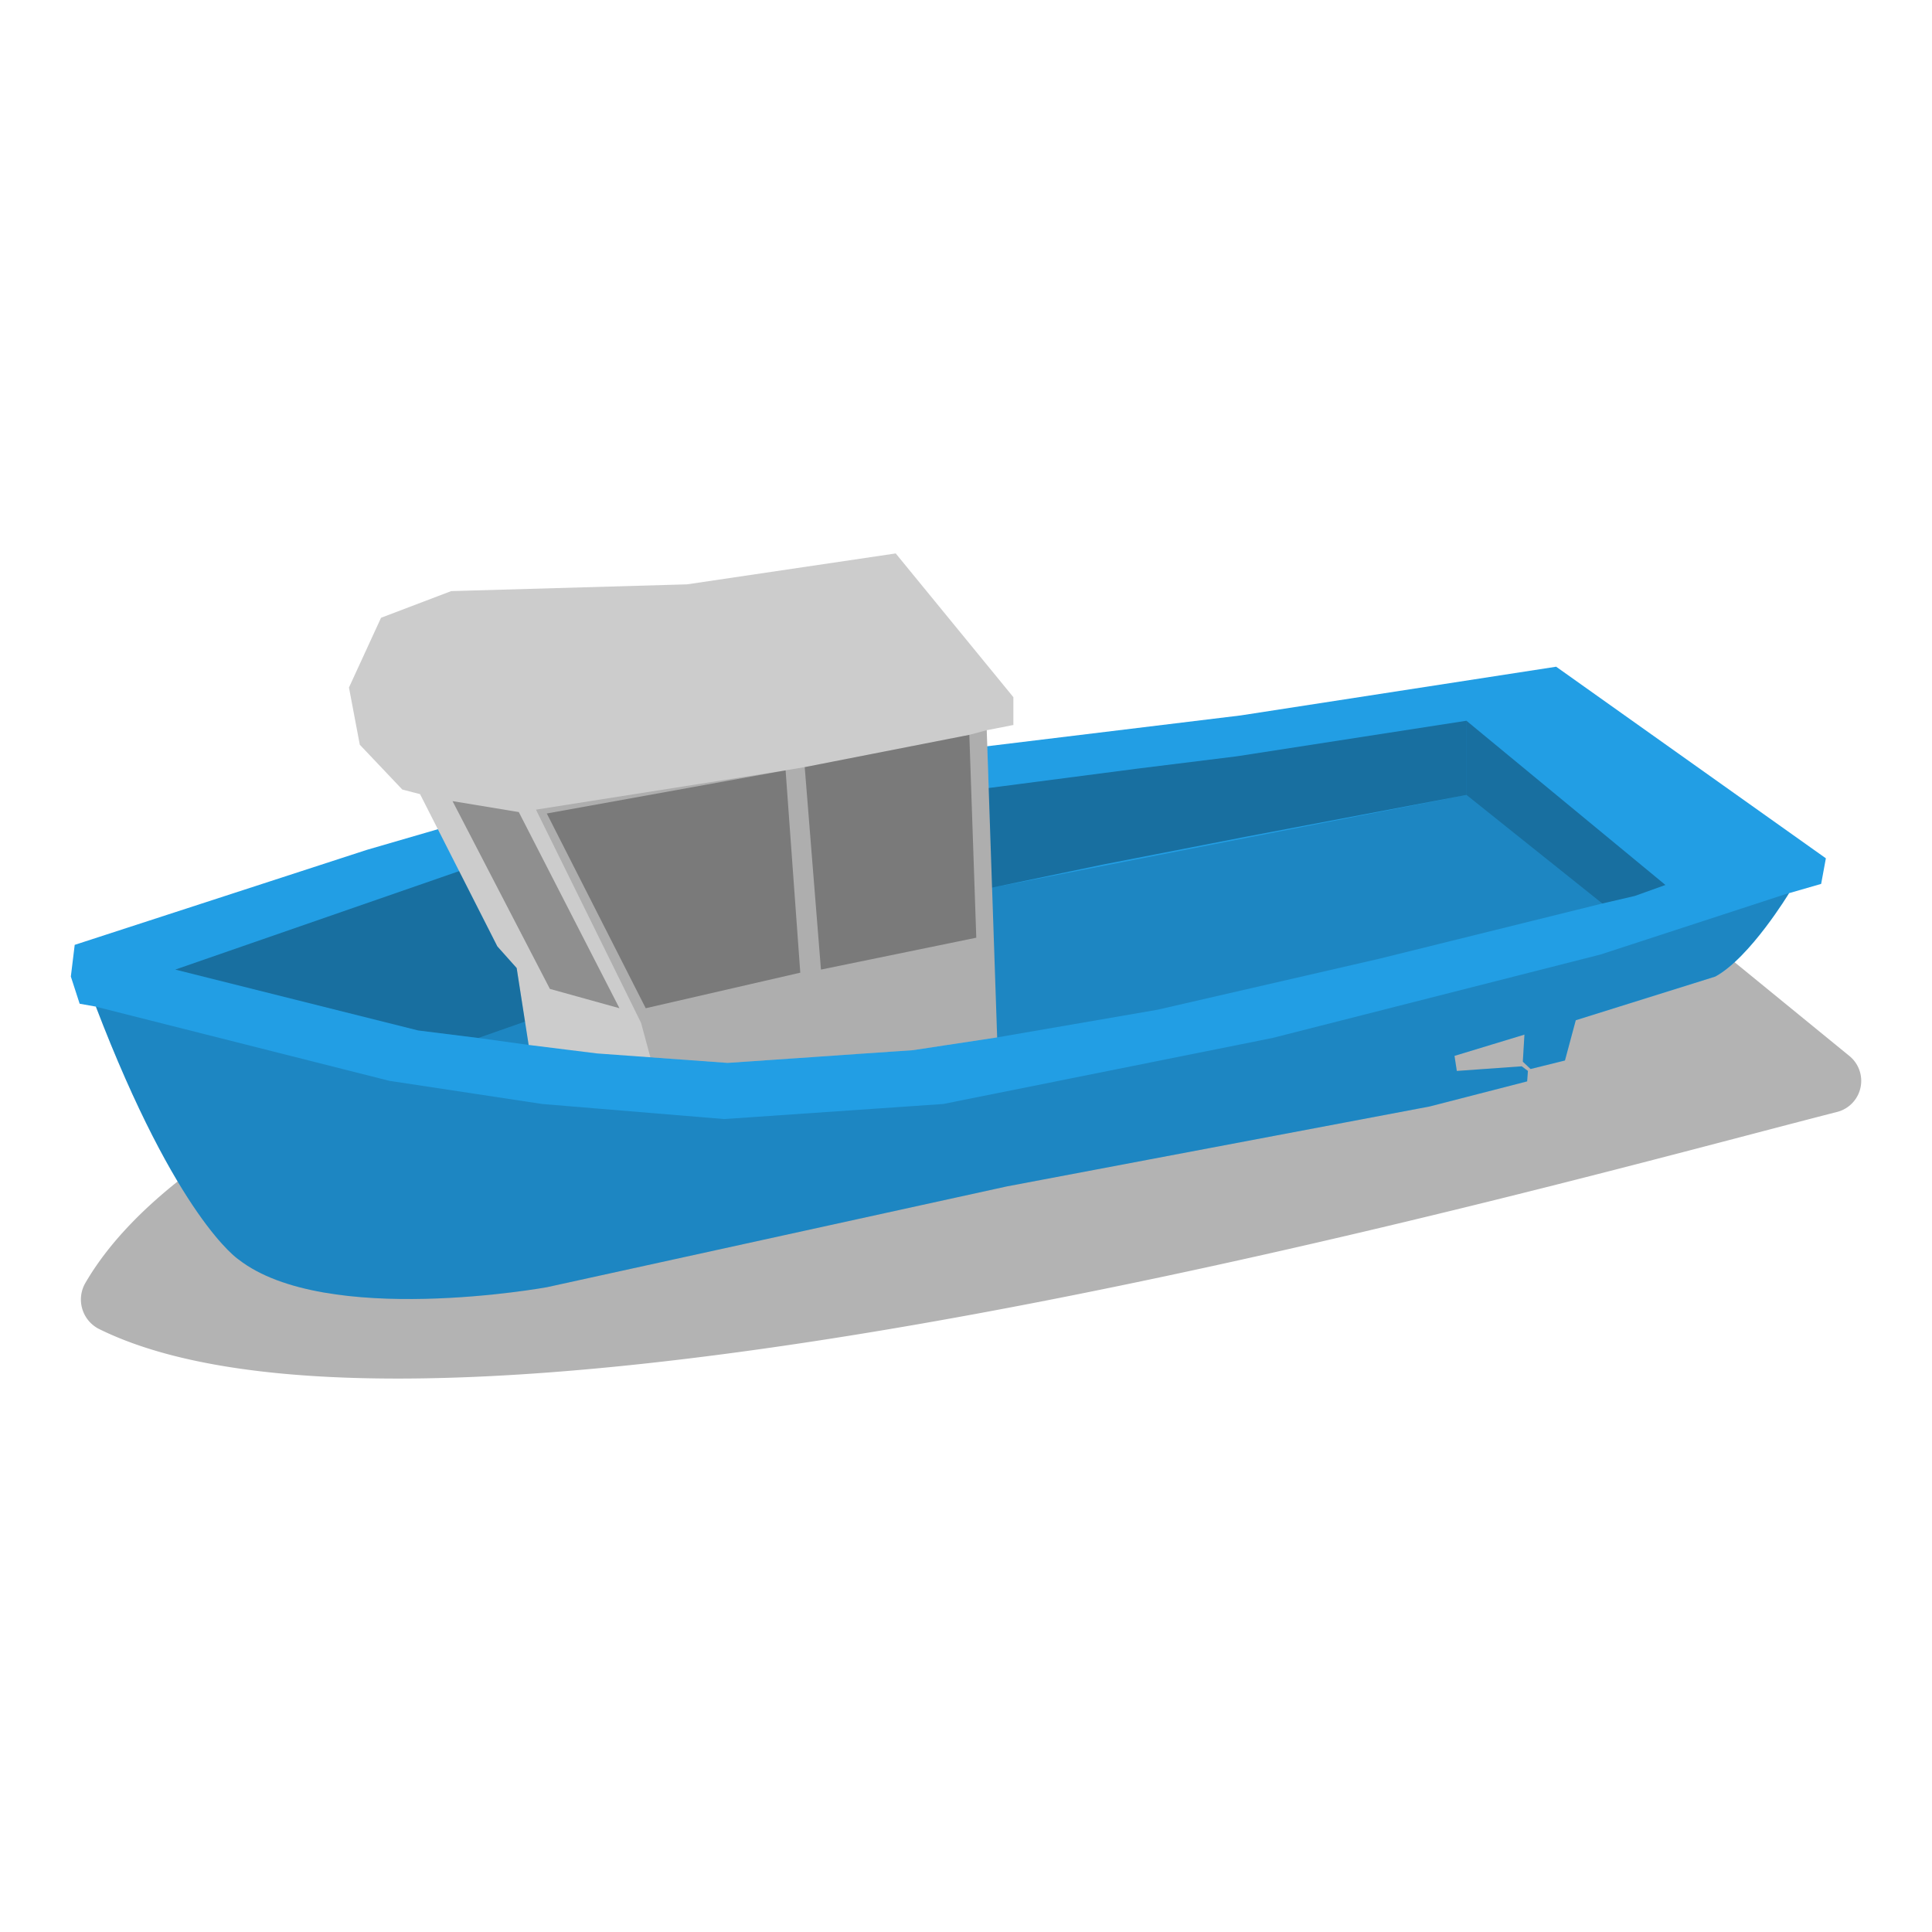 <svg preserveaspectratio="none" height="60" width="60" viewBox="0 0 1200 1200" xmlns="http://www.w3.org/2000/svg" xmlns:xlink="http://www.w3.org/1999/xlink" style="opacity:1;">
    <!--Oeste Suroeste-->
    <defs><style>.a{opacity:0.3;}.b{fill:#229EE4;}.c{fill:#CCCCCC;}.d{opacity:0.15;}.e{fill:none;}</style></defs>
    <path class="a" d="M61.62,825.51C274.27,930.44,960.3,736.83,1141.05,690.65a19.93,19.93,0,0,0,7.67-34.74L938.78,484.44a19.92,19.92,0,0,0-16.58-4.09c-97.83,20-752.48,116-869.13,316.43A20.51,20.51,0,0,0,61.62,825.51Z"/><path class="b" d="M44,606.55l2.4-19.68,181.44-59,67.68-19.68,316.32-44.52,158.88-19.32,195.84-30.24,167.52,119L1131.15,549l-19.92,5.76s-24.24,40.08-45.84,51.84l-86.64,27.12-6.72,25-21.36,5.28-4.8-4.56,1-16.8-43.44,13.2,1.44,9.36,40.32-2.88,3.84,2.88-.48,6.48-60.6,15.6L625.47,736.87,339.63,799.51s-137.28,25-191.52-17.28c0,0-38.16-25.2-88.56-157l-10.08-1.8Z"/><polygon class="c" points="216.75 427.03 223.47 462.55 249.87 490.39 260.91 493.27 308.91 587.83 320.91 601.27 328.35 649.03 370.83 654.31 451.95 660.19 567.15 652.27 619.35 644.35 612.87 453.55 629.43 450.31 629.43 433.03 556.35 343.75 426.75 362.95 280.23 367.15 236.67 383.71 216.75 427.03"/><polygon class="a" points="341.55 614.23 384.75 626.23 322.23 504.39 281.07 497.59 341.55 614.23"/><polygon class="d" points="332.91 502.88 398.19 635.35 403.97 656.71 451.95 660.19 567.15 652.27 619.35 644.35 612.87 453.55 602.07 456.43 499.83 476.47 487.95 478.47 332.91 502.88"/><polygon class="a" points="339.63 505.27 487.95 478.47 497.07 604.15 401.07 626.23 339.63 505.27"/><polygon class="a" points="499.83 476.47 602.07 456.43 606.39 582.43 509.91 602.23 499.83 476.47"/><path class="d" d="M790.35,644.71l-204.48,41-136.08,9.36-113-9.36-95-14.4L59.55,625.27c50.4,131.76,88.56,157,88.56,157,54.24,42.24,191.52,17.28,191.52,17.28l285.84-62.64,262.44-49.68,60.6-15.6.48-6.48-3.84-2.88-40.32,2.88-1.44-9.36,43.44-13.2-1,16.8,4.8,4.56L972,658.63l6.72-25,86.64-27.12c21.6-11.76,45.84-51.84,45.84-51.84L994.11,592.87Z"/><polygon class="a" points="108.87 602.23 285.18 541.07 308.91 587.83 320.91 601.27 326.09 634.55 297.15 644.71 259.71 640.03 108.87 602.23"/><polygon class="a" points="614.09 489.45 706.35 477.43 768.27 469.75 910.83 447.67 910.83 493.75 774.03 519.67 685.23 536.95 616.19 551.32 614.09 489.45"/><polygon class="a" points="910.83 447.67 1034.43 549.67 1015.35 556.51 995.19 561.19 910.83 493.75 910.83 447.67"/><polygon class="d" points="297.15 644.71 326.09 634.55 328.35 649.03 297.15 644.71"/><polygon class="d" points="616.19 551.32 910.83 493.75 995.19 561.19 856.59 595.51 718.83 627.19 619.35 644.35 616.19 551.32"/><rect class="e" width="1200" height="1200"/>
</svg>